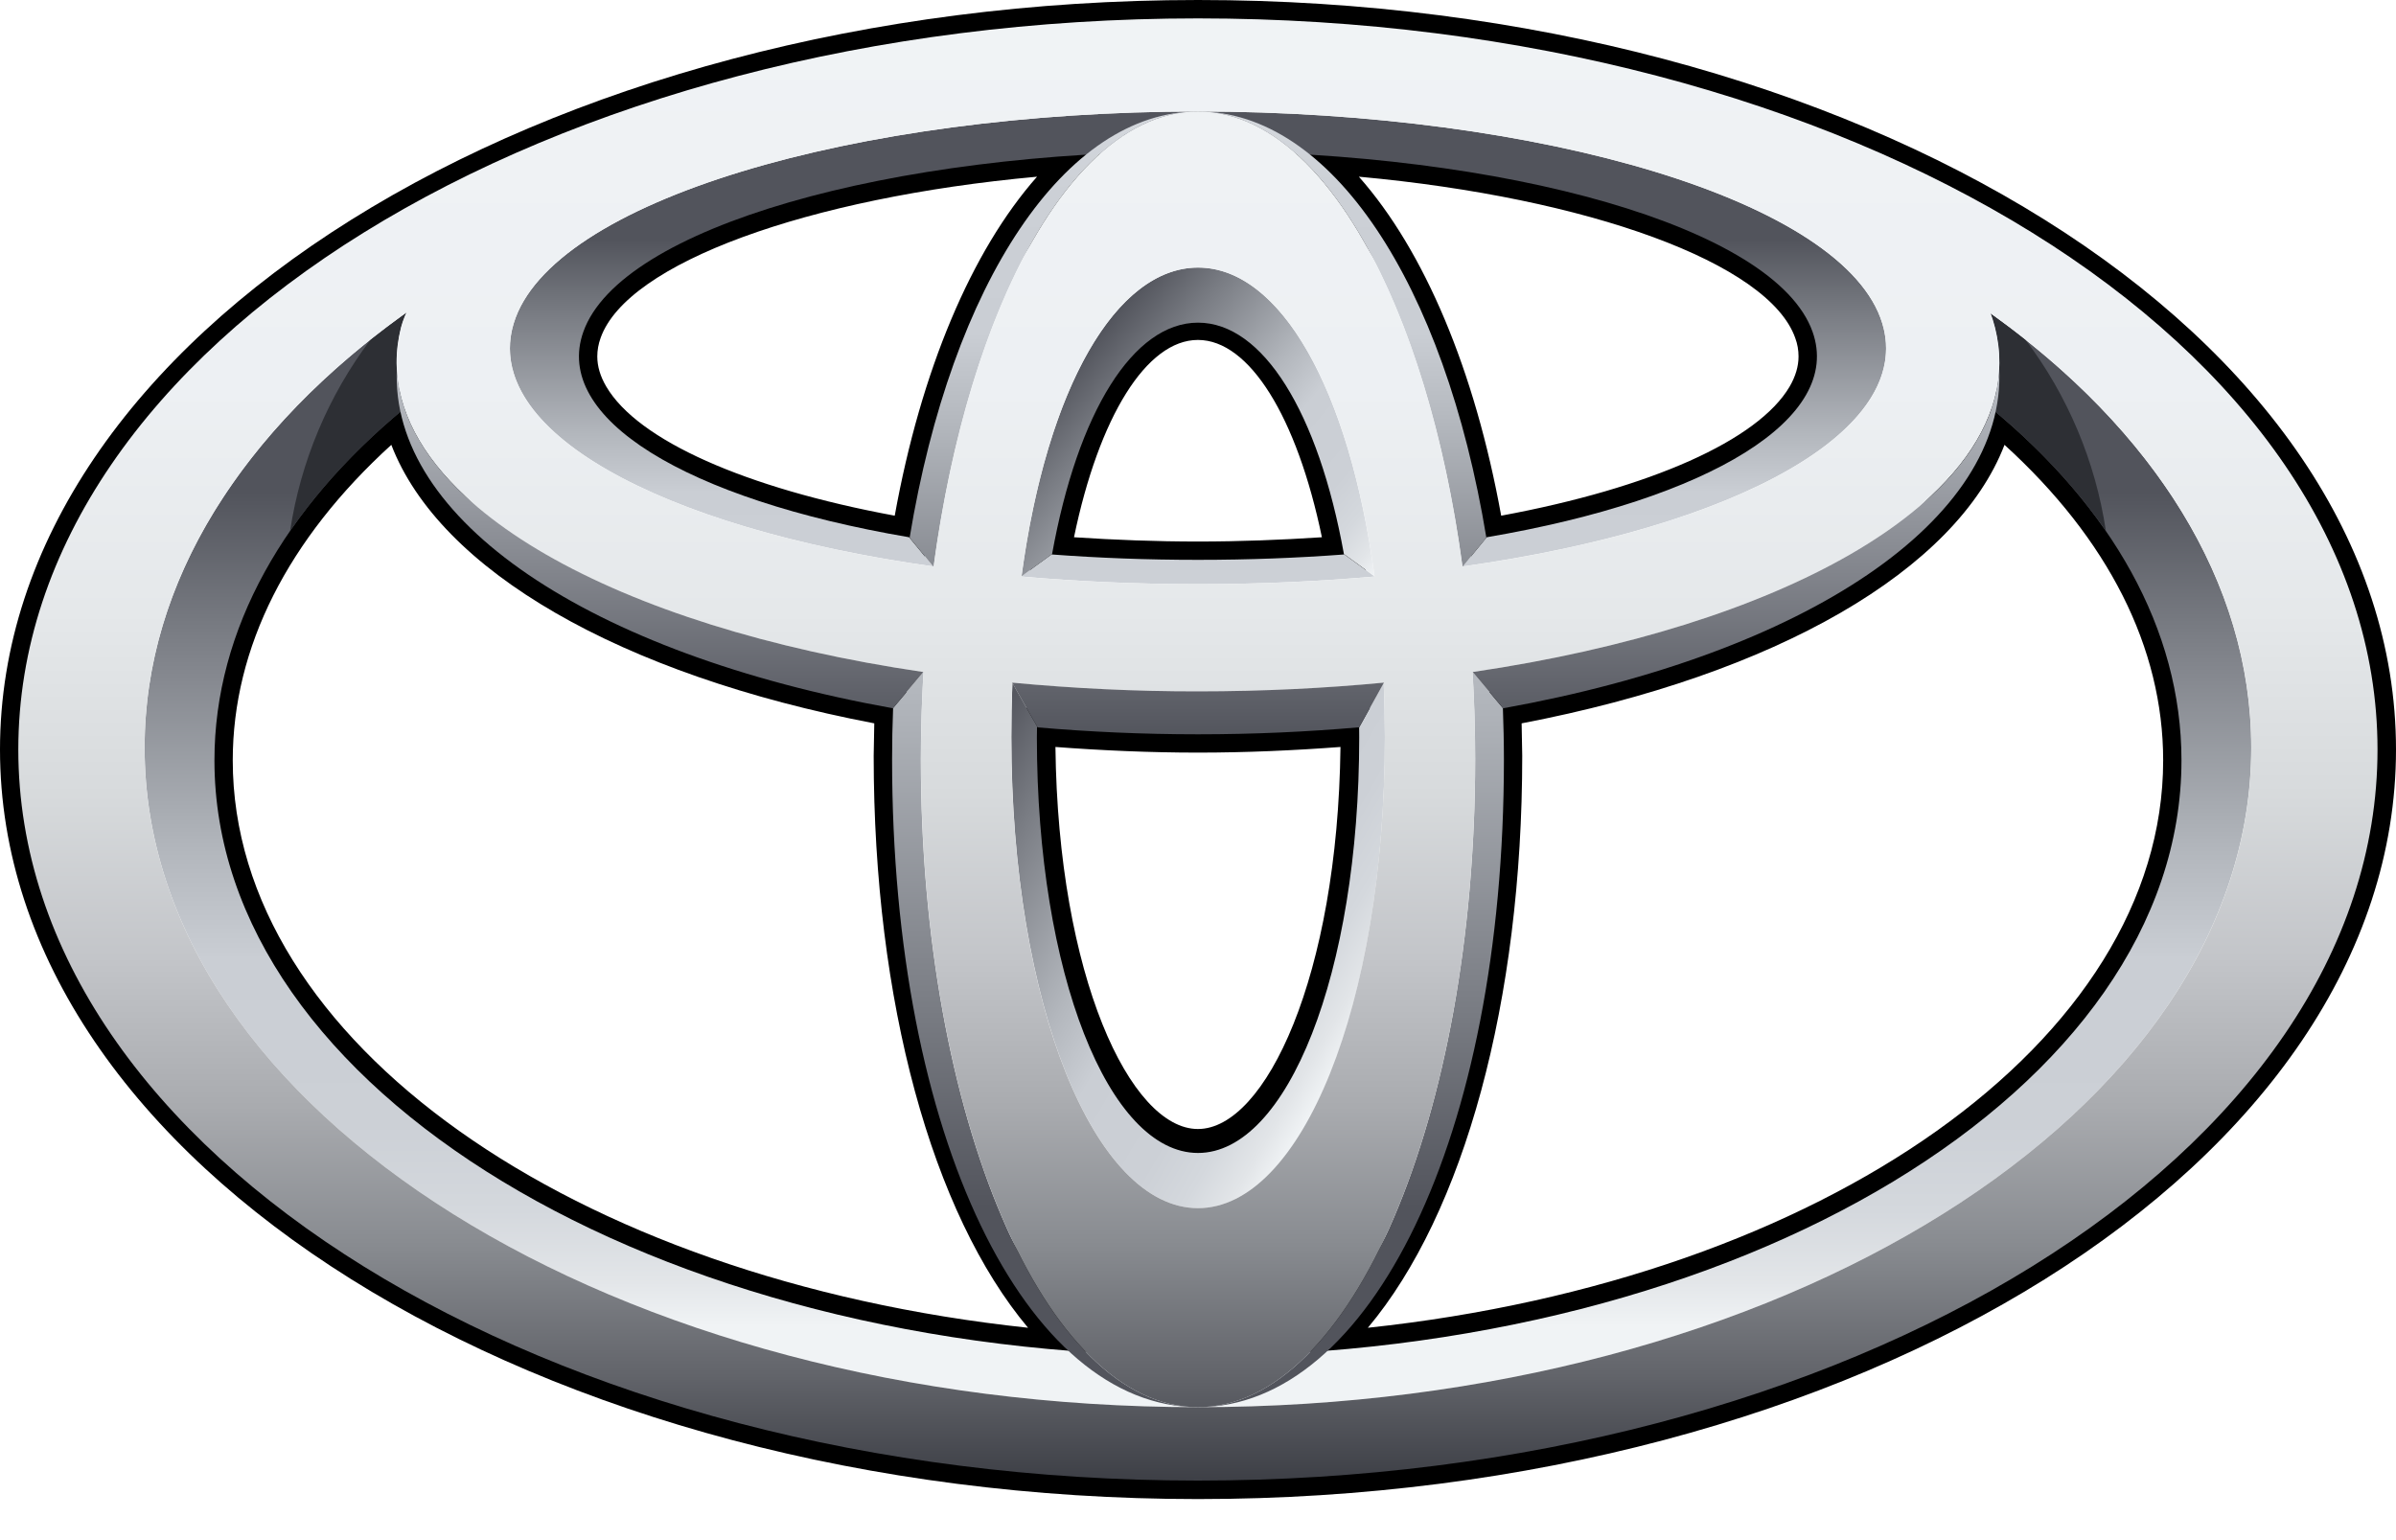 <svg width="28" height="18" viewBox="0 0 28 18" fill="none" xmlns="http://www.w3.org/2000/svg"><path d="M0 8.76C0 13.59 6.281 17.52 14 17.52C21.719 17.52 28 13.59 28 8.76C28 3.929 21.719 0 14 0C6.28 0 0 3.929 0 8.76ZM0.43 8.76C0.43 4.167 6.517 0.43 14 0.43C21.483 0.43 27.57 4.167 27.57 8.76C27.57 13.354 21.483 17.09 14 17.09C6.517 17.09 0.43 13.354 0.43 8.76Z" fill="#000"/><path d="M12.677 1.592C9.4 1.792 7.02 2.661 6.614 3.805C6.573 3.92 6.552 4.042 6.551 4.164C6.551 4.357 6.606 4.55 6.714 4.735C7.169 5.51 8.58 6.149 10.589 6.491L10.802 6.526L10.838 6.314C11.167 4.302 11.891 2.721 12.824 1.974L13.353 1.55L12.677 1.592ZM7.085 4.518C7.015 4.399 6.98 4.282 6.98 4.166C6.98 4.093 6.993 4.021 7.019 3.949C7.329 3.075 9.432 2.311 12.119 2.065C11.353 2.932 10.763 4.329 10.456 6.027C8.71 5.704 7.454 5.147 7.085 4.518ZM12.077 6.442L12.035 6.676L12.272 6.694C12.835 6.736 13.416 6.759 13.999 6.759C14.582 6.759 15.164 6.736 15.726 6.694L15.963 6.676L15.921 6.442C15.598 4.627 14.879 3.543 13.999 3.543C13.119 3.543 12.4 4.627 12.077 6.442ZM13.999 3.973C14.601 3.973 15.156 4.873 15.448 6.279C14.973 6.31 14.488 6.329 13.999 6.329C13.51 6.329 13.025 6.31 12.551 6.279C12.842 4.873 13.398 3.973 13.999 3.973ZM15.174 1.974C16.107 2.721 16.831 4.303 17.161 6.314L17.196 6.526L17.409 6.491C19.418 6.149 20.831 5.51 21.284 4.735C21.46 4.437 21.493 4.116 21.384 3.805C20.979 2.661 18.599 1.793 15.322 1.593L14.647 1.551L15.174 1.974ZM15.88 2.065C18.567 2.311 20.67 3.076 20.979 3.949C21.006 4.021 21.018 4.093 21.018 4.166C21.018 4.282 20.983 4.399 20.914 4.518C20.544 5.147 19.288 5.704 17.543 6.027C17.235 4.329 16.647 2.932 15.88 2.065ZM4.541 4.648C3.068 5.882 2.29 7.347 2.29 8.887C2.29 12.509 6.706 15.57 12.562 16.006L13.216 16.055L12.719 15.63C11.435 14.533 10.639 11.928 10.639 8.834L10.652 8.102L10.473 8.066C7.392 7.514 5.201 6.219 4.889 4.768L4.814 4.42L4.541 4.648ZM2.72 8.887C2.72 7.567 3.364 6.3 4.573 5.199C5.137 6.665 7.241 7.885 10.217 8.454C10.213 8.621 10.21 8.834 10.21 8.834C10.21 11.703 10.891 14.181 12.014 15.518C6.678 14.949 2.72 12.162 2.72 8.887ZM11.902 8.5L11.901 8.578C11.901 11.454 12.803 13.625 13.999 13.625C15.195 13.625 16.097 11.454 16.097 8.578L16.094 8.267L15.864 8.287C15.255 8.34 14.629 8.367 13.999 8.367C13.37 8.367 12.743 8.34 12.136 8.287L11.905 8.266L11.902 8.5ZM15.665 8.73C15.633 11.407 14.789 13.195 13.999 13.195C13.209 13.195 12.365 11.407 12.334 8.73C12.88 8.771 13.438 8.796 13.999 8.796C14.562 8.796 15.118 8.771 15.665 8.73ZM23.109 4.768C22.797 6.219 20.605 7.514 17.526 8.066L17.346 8.099L17.36 8.833C17.36 11.928 16.563 14.533 15.28 15.63L14.782 16.055L15.435 16.006C21.292 15.57 25.708 12.509 25.708 8.887C25.708 7.347 24.929 5.882 23.457 4.648L23.184 4.42L23.109 4.768ZM23.425 5.199C24.635 6.3 25.279 7.567 25.279 8.887C25.279 12.162 21.321 14.949 15.985 15.518C17.108 14.181 17.789 11.703 17.789 8.834C17.789 8.834 17.785 8.621 17.782 8.454C20.756 7.885 22.861 6.665 23.425 5.199Z" fill="#000"/><path d="M23.261 3.663C23.281 3.717 23.299 3.773 23.313 3.829C23.394 4.151 23.377 4.467 23.272 4.774C24.669 5.927 25.493 7.348 25.493 8.887C25.493 12.73 20.347 15.846 13.999 15.846C7.651 15.846 2.506 12.73 2.506 8.887C2.506 7.349 3.33 5.927 4.725 4.774C4.621 4.467 4.605 4.151 4.686 3.829C4.702 3.768 4.725 3.708 4.752 3.651C2.846 5.01 1.69 6.79 1.69 8.739C1.69 12.996 7.201 16.446 13.999 16.446C20.797 16.446 26.308 12.996 26.308 8.739C26.308 6.794 25.157 5.018 23.261 3.663Z" fill="url(#a)"/><path d="M15.71 6.48C15.167 6.521 14.595 6.543 13.999 6.543C13.403 6.543 12.832 6.521 12.289 6.48H12.288L11.933 6.738C12.587 6.795 13.278 6.827 13.999 6.827C14.721 6.827 15.412 6.795 16.066 6.738L15.71 6.48ZM21.997 3.78C21.565 2.352 18.003 1.303 13.999 1.303C9.997 1.303 6.435 2.352 6.003 3.78C5.628 5.019 7.675 6.166 10.905 6.62L10.624 6.279C8.011 5.834 6.458 4.886 6.817 3.878C7.251 2.654 10.405 1.768 13.999 1.768C17.593 1.768 20.748 2.654 21.182 3.878C21.54 4.886 19.987 5.834 17.374 6.279L17.094 6.62C20.323 6.166 22.372 5.019 21.997 3.78Z" fill="url(#b)"/><path d="M12.294 6.48C12.594 4.813 13.245 3.771 14 3.771C14.755 3.771 15.406 4.813 15.706 6.48H15.712L16.063 6.735C15.767 4.533 14.956 3.127 14.001 3.127C13.045 3.127 12.234 4.533 11.938 6.735L12.289 6.48H12.294Z" fill="url(#c)"/><path d="M16.17 7.982L15.883 8.501C15.883 8.539 15.884 8.578 15.884 8.617C15.884 11.38 15.04 13.475 14 13.475C12.96 13.475 12.117 11.38 12.117 8.617C12.117 8.574 12.118 8.53 12.119 8.489L11.831 7.982C11.823 8.193 11.819 8.404 11.819 8.614C11.819 11.747 12.796 14.12 14.001 14.12C15.206 14.12 16.184 11.747 16.184 8.614C16.183 8.404 16.179 8.193 16.17 7.982Z" fill="url(#d)"/><path d="M10.911 6.622C11.324 3.562 12.551 1.303 14.001 1.303C12.447 1.303 11.122 3.304 10.63 6.285L10.907 6.622H10.911Z" fill="url(#e)"/><path d="M17.09 6.622H17.093L17.37 6.285C16.879 3.304 15.554 1.303 14 1.303C15.45 1.303 16.678 3.562 17.09 6.622Z" fill="url(#f)"/><path d="M17.563 8.276L17.211 7.855H17.208C17.228 8.189 17.239 8.529 17.239 8.874C17.239 13.056 15.789 16.446 14 16.446C16.005 16.446 17.575 13.302 17.575 8.874C17.575 8.672 17.57 8.473 17.563 8.276Z" fill="url(#g)"/><path d="M10.761 8.874C10.761 8.529 10.773 8.189 10.792 7.855H10.79L10.437 8.275C10.429 8.474 10.425 8.674 10.425 8.874C10.425 13.302 11.995 16.446 14 16.446C12.212 16.446 10.761 13.056 10.761 8.874Z" fill="url(#h)"/><path d="M23.273 4.774C23.807 5.215 24.258 5.696 24.61 6.206C24.488 5.394 24.165 4.626 23.67 3.97C23.537 3.864 23.401 3.762 23.262 3.663C23.281 3.717 23.299 3.773 23.313 3.829C23.395 4.151 23.378 4.466 23.273 4.774ZM4.726 4.774C4.622 4.466 4.606 4.15 4.686 3.829C4.703 3.768 4.726 3.708 4.753 3.651C4.61 3.755 4.469 3.861 4.33 3.97C3.836 4.626 3.513 5.394 3.39 6.206C3.743 5.696 4.192 5.215 4.726 4.774Z" fill="#2D2F34"/><path d="M0.214 8.76C0.214 4.041 6.386 0.215 13.999 0.215C21.612 0.215 27.784 4.041 27.784 8.76C27.784 13.479 21.612 17.304 13.999 17.304C6.386 17.304 0.214 13.48 0.214 8.76ZM13.999 16.446C20.797 16.446 26.309 12.995 26.309 8.739C26.309 4.482 20.797 1.03 13.999 1.03C7.201 1.03 1.69 4.482 1.69 8.739C1.69 12.995 7.201 16.446 13.999 16.446Z" fill="url(#i)"/><path d="M10.762 8.874C10.762 4.737 12.213 1.303 14 1.303C15.789 1.303 17.239 4.737 17.239 8.874C17.239 13.056 15.789 16.446 14 16.446C12.212 16.446 10.762 13.056 10.762 8.874ZM14 14.12C15.206 14.12 16.183 11.747 16.183 8.616C16.183 5.366 15.206 3.127 14 3.127C12.795 3.127 11.818 5.366 11.818 8.616C11.818 11.747 12.795 14.12 14 14.12Z" fill="url(#j)"/><path d="M4.686 3.828C5.042 2.422 9.338 0.374 14 0.374C18.661 0.374 22.81 1.837 23.314 3.828C23.877 6.06 19.736 8.08 14 8.08C8.263 8.08 4.122 6.06 4.686 3.828ZM14 1.303C9.997 1.303 6.435 2.352 6.003 3.78C5.519 5.379 9.074 6.827 14 6.827C18.927 6.827 22.481 5.379 21.997 3.78C21.565 2.352 18.004 1.303 14 1.303Z" fill="url(#k)"/><path d="M11.826 7.978L11.829 7.98L12.125 8.501C12.727 8.553 13.353 8.582 14 8.582C14.65 8.582 15.278 8.553 15.884 8.5L16.172 7.98L16.174 7.978C15.481 8.044 14.755 8.08 14 8.08C13.274 8.081 12.549 8.046 11.826 7.978ZM23.363 4.311C23.289 5.907 20.836 7.321 17.21 7.854L17.211 7.855L17.565 8.278C21.113 7.64 23.447 6.073 23.363 4.311ZM4.638 4.311C4.554 6.075 6.888 7.64 10.435 8.278L10.79 7.855L10.79 7.854C7.164 7.321 4.713 5.907 4.638 4.311Z" fill="url(#l)"/><defs><linearGradient id="a" x1="13.999" y1="15.494" x2="13.999" y2="5.757" gradientUnits="userSpaceOnUse"><stop stop-color="#F0F3F5"/><stop offset=".056" stop-color="#E2E5E8"/><stop offset=".138" stop-color="#D4D8DD"/><stop offset=".242" stop-color="#CCD0D6"/><stop offset=".44" stop-color="#CACED4"/><stop offset=".568" stop-color="#B3B7BD"/><stop offset=".835" stop-color="#797C83"/><stop offset="1" stop-color="#52545C"/></linearGradient><linearGradient id="b" x1="14" y1="8.075" x2="14" y2="2.799" gradientUnits="userSpaceOnUse"><stop stop-color="#F0F3F5"/><stop offset=".056" stop-color="#E2E5E8"/><stop offset=".138" stop-color="#D4D8DD"/><stop offset=".242" stop-color="#CCD0D6"/><stop offset=".44" stop-color="#CACED4"/><stop offset=".568" stop-color="#B3B7BD"/><stop offset=".835" stop-color="#797C83"/><stop offset="1" stop-color="#52545C"/></linearGradient><linearGradient id="c" x1="15.752" y1="7.105" x2="12.458" y2="4.341" gradientUnits="userSpaceOnUse"><stop stop-color="#F0F3F5"/><stop offset=".056" stop-color="#E2E5E8"/><stop offset=".138" stop-color="#D4D8DD"/><stop offset=".242" stop-color="#CCD0D6"/><stop offset=".44" stop-color="#CACED4"/><stop offset=".568" stop-color="#B3B7BD"/><stop offset=".835" stop-color="#797C83"/><stop offset="1" stop-color="#52545C"/></linearGradient><linearGradient id="d" x1="16.087" y1="11.704" x2="11.284" y2="8.931" gradientUnits="userSpaceOnUse"><stop stop-color="#F0F3F5"/><stop offset=".056" stop-color="#E2E5E8"/><stop offset=".138" stop-color="#D4D8DD"/><stop offset=".242" stop-color="#CCD0D6"/><stop offset=".44" stop-color="#CACED4"/><stop offset=".568" stop-color="#B3B7BD"/><stop offset=".835" stop-color="#797C83"/><stop offset="1" stop-color="#52545C"/></linearGradient><linearGradient id="e" x1="12.316" y1=".214" x2="12.316" y2="8.583" gradientUnits="userSpaceOnUse"><stop stop-color="#F0F3F5"/><stop offset=".056" stop-color="#E2E5E8"/><stop offset=".138" stop-color="#D4D8DD"/><stop offset=".242" stop-color="#CCD0D6"/><stop offset=".44" stop-color="#CACED4"/><stop offset=".568" stop-color="#B3B7BD"/><stop offset=".835" stop-color="#797C83"/><stop offset="1" stop-color="#52545C"/></linearGradient><linearGradient id="f" x1="15.685" y1=".214" x2="15.685" y2="8.583" gradientUnits="userSpaceOnUse"><stop stop-color="#F0F3F5"/><stop offset=".056" stop-color="#E2E5E8"/><stop offset=".138" stop-color="#D4D8DD"/><stop offset=".242" stop-color="#CCD0D6"/><stop offset=".44" stop-color="#CACED4"/><stop offset=".568" stop-color="#B3B7BD"/><stop offset=".835" stop-color="#797C83"/><stop offset="1" stop-color="#52545C"/></linearGradient><linearGradient id="g" x1="15.787" y1=".144" x2="15.787" y2="14.11" gradientUnits="userSpaceOnUse"><stop stop-color="#F0F3F5"/><stop offset=".056" stop-color="#E2E5E8"/><stop offset=".138" stop-color="#D4D8DD"/><stop offset=".242" stop-color="#CCD0D6"/><stop offset=".44" stop-color="#CACED4"/><stop offset=".568" stop-color="#B3B7BD"/><stop offset=".835" stop-color="#797C83"/><stop offset="1" stop-color="#52545C"/></linearGradient><linearGradient id="h" x1="12.212" y1=".144" x2="12.212" y2="14.11" gradientUnits="userSpaceOnUse"><stop stop-color="#F0F3F5"/><stop offset=".056" stop-color="#E2E5E8"/><stop offset=".138" stop-color="#D4D8DD"/><stop offset=".242" stop-color="#CCD0D6"/><stop offset=".44" stop-color="#CACED4"/><stop offset=".568" stop-color="#B3B7BD"/><stop offset=".835" stop-color="#797C83"/><stop offset="1" stop-color="#52545C"/></linearGradient><linearGradient id="i" x1="13.999" y1=".215" x2="13.999" y2="17.304" gradientUnits="userSpaceOnUse"><stop stop-color="#F0F3F5"/><stop offset=".253" stop-color="#EDF0F3"/><stop offset=".406" stop-color="#E5E8EA"/><stop offset=".531" stop-color="#D7DADC"/><stop offset=".642" stop-color="#C3C5C9"/><stop offset=".744" stop-color="#A9ABAF"/><stop offset=".839" stop-color="#888B90"/><stop offset=".926" stop-color="#63656B"/><stop offset="1" stop-color="#3D3F46"/></linearGradient><linearGradient id="j" x1="14.001" y1=".214" x2="14.001" y2="17.305" gradientUnits="userSpaceOnUse"><stop stop-color="#F0F3F5"/><stop offset=".253" stop-color="#EDF0F3"/><stop offset=".406" stop-color="#E5E8EA"/><stop offset=".531" stop-color="#D7DADC"/><stop offset=".642" stop-color="#C3C5C9"/><stop offset=".744" stop-color="#A9ABAF"/><stop offset=".839" stop-color="#888B90"/><stop offset=".926" stop-color="#63656B"/><stop offset="1" stop-color="#3D3F46"/></linearGradient><linearGradient id="k" x1="14" y1=".216" x2="14" y2="17.306" gradientUnits="userSpaceOnUse"><stop stop-color="#F0F3F5"/><stop offset=".253" stop-color="#EDF0F3"/><stop offset=".406" stop-color="#E5E8EA"/><stop offset=".531" stop-color="#D7DADC"/><stop offset=".642" stop-color="#C3C5C9"/><stop offset=".744" stop-color="#A9ABAF"/><stop offset=".839" stop-color="#888B90"/><stop offset=".926" stop-color="#63656B"/><stop offset="1" stop-color="#3D3F46"/></linearGradient><linearGradient id="l" x1="14" y1="3.76" x2="14" y2="8.63" gradientUnits="userSpaceOnUse"><stop stop-color="#CACED4"/><stop offset="1" stop-color="#52545C"/></linearGradient></defs></svg>